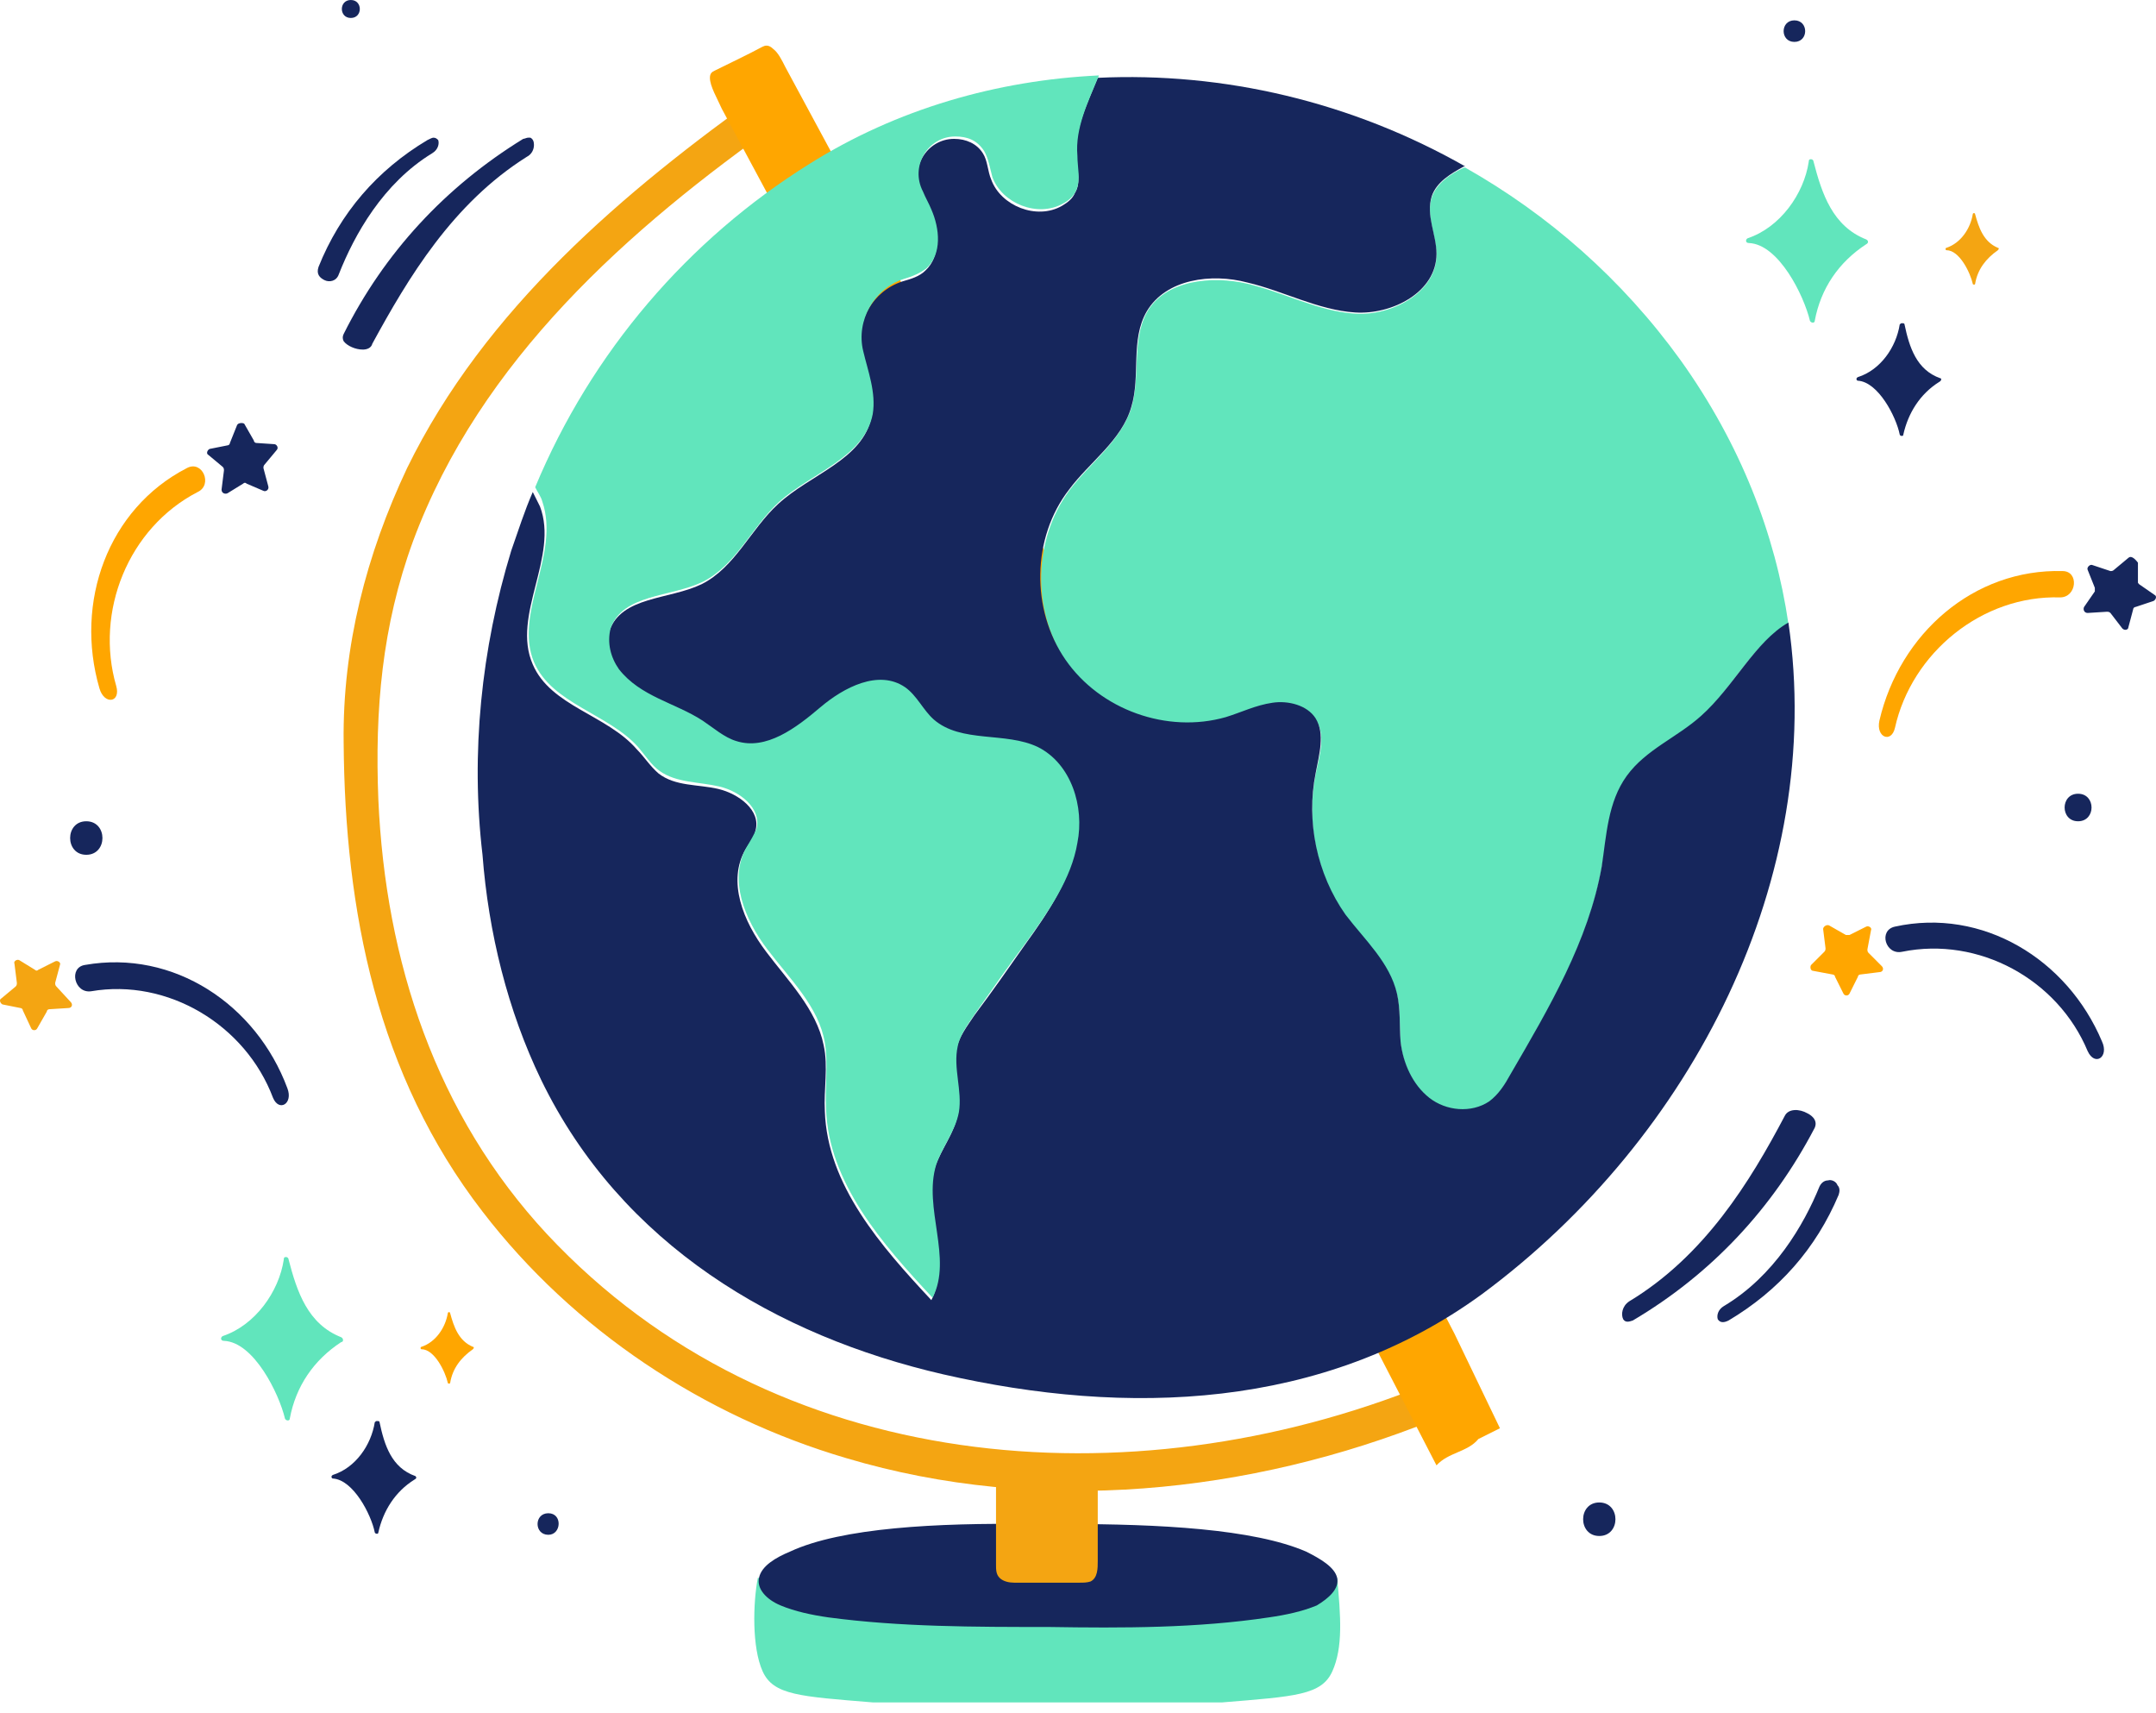 <svg width="180" height="143" viewBox="0 0 180 143" fill="none" xmlns="http://www.w3.org/2000/svg">
<path d="M155.807 19.987C153.009 18.888 152.109 16.189 151.41 13.491C151.41 13.391 151.31 13.291 151.21 13.291C151.11 13.291 151.01 13.291 151.01 13.491C150.61 16.189 148.612 18.988 145.913 19.887C145.714 19.987 145.714 20.287 146.013 20.287C148.512 20.387 150.61 24.684 151.11 26.782C151.21 26.982 151.51 26.982 151.51 26.782C152.009 24.084 153.508 21.886 155.807 20.387C156.007 20.287 156.007 20.087 155.807 19.987Z" fill="#61E5BC"/>
<path d="M162.003 31.579C160.004 30.88 159.405 28.981 159.005 27.082C159.005 26.982 158.905 26.982 158.805 26.982C158.705 26.982 158.705 26.982 158.605 27.082C158.305 28.981 157.006 30.88 155.108 31.48C154.908 31.579 155.008 31.779 155.108 31.779C156.806 31.879 158.305 34.777 158.605 36.276C158.605 36.376 158.905 36.476 158.905 36.276C159.305 34.477 160.304 32.879 161.903 31.879C162.103 31.779 162.103 31.579 162.003 31.579Z" fill="#16265C"/>
<path d="M166.8 20.687C165.601 20.187 165.201 18.988 164.901 17.888C164.901 17.788 164.801 17.788 164.801 17.788C164.801 17.788 164.701 17.788 164.701 17.888C164.501 19.088 163.702 20.287 162.503 20.687C162.403 20.687 162.403 20.886 162.503 20.886C163.602 20.886 164.501 22.785 164.701 23.685C164.701 23.785 164.901 23.785 164.901 23.685C165.101 22.485 165.801 21.586 166.8 20.886C166.9 20.787 166.9 20.687 166.8 20.687Z" fill="#F4A512"/>
<path d="M28.491 111.627C25.692 110.528 24.793 107.829 24.093 105.131C24.093 105.031 23.994 104.931 23.894 104.931C23.794 104.931 23.694 104.931 23.694 105.131C23.294 107.829 21.295 110.628 18.597 111.527C18.397 111.627 18.397 111.927 18.697 111.927C21.195 112.027 23.294 116.324 23.794 118.422C23.894 118.622 24.193 118.622 24.193 118.422C24.693 115.724 26.192 113.526 28.491 112.027C28.69 112.027 28.69 111.727 28.491 111.627Z" fill="#61E5BC"/>
<path d="M34.687 123.219C32.688 122.52 32.088 120.621 31.689 118.722C31.689 118.622 31.589 118.622 31.489 118.622C31.389 118.622 31.389 118.622 31.289 118.722C30.989 120.621 29.69 122.52 27.791 123.119C27.591 123.219 27.691 123.419 27.791 123.419C29.49 123.519 30.989 126.417 31.289 127.916C31.289 128.016 31.589 128.116 31.589 127.916C31.988 126.117 32.988 124.518 34.587 123.519C34.787 123.419 34.787 123.319 34.687 123.219Z" fill="#16265C"/>
<path d="M39.483 112.427C38.284 111.927 37.885 110.728 37.585 109.628C37.585 109.528 37.485 109.528 37.485 109.528C37.485 109.528 37.385 109.528 37.385 109.628C37.185 110.828 36.386 112.027 35.186 112.427C35.086 112.427 35.086 112.626 35.186 112.626C36.286 112.626 37.185 114.525 37.385 115.425C37.385 115.525 37.585 115.525 37.585 115.425C37.785 114.225 38.484 113.326 39.483 112.626C39.583 112.526 39.583 112.427 39.483 112.427Z" fill="#FFA600"/>
<path d="M118.931 115.624C94.347 125.518 64.567 123.219 45.679 103.032C36.385 93.039 32.188 80.247 31.588 66.756C31.289 59.261 31.888 52.266 34.486 45.17C40.083 30.08 52.475 19.087 65.266 10.093C66.965 8.994 65.466 6.496 63.867 7.595C52.075 15.989 40.483 25.783 33.987 39.074C30.589 46.27 28.59 53.965 28.69 61.959C28.79 76.05 31.488 89.741 40.283 101.134C47.878 111.027 58.771 118.222 70.663 121.72C86.752 126.517 104.341 124.718 119.731 118.522C121.43 117.823 120.73 114.925 118.931 115.624Z" fill="#F4A512"/>
<path d="M121.43 111.327C103.141 75.95 84.554 40.673 65.566 5.596C65.266 4.997 64.966 4.397 64.567 4.097C64.167 3.697 63.867 3.797 63.667 3.897C62.368 4.597 61.069 5.197 59.67 5.896C59.47 5.996 59.27 6.096 59.27 6.496C59.27 7.195 59.87 8.195 60.27 9.094C79.957 45.67 95.347 74.651 119.93 122.32C120.93 121.22 122.529 121.22 123.428 120.121L125.227 119.222L121.43 111.327Z" fill="#FFA600"/>
<path d="M119.531 16.489C119.031 17.988 119.931 19.687 119.931 21.286C119.931 24.384 116.233 26.383 113.135 26.183C110.037 25.983 107.139 24.384 104.141 23.684C101.143 22.985 97.245 23.385 95.746 26.083C94.447 28.481 95.247 31.479 94.447 34.078C93.548 36.876 90.95 38.675 89.251 40.973C86.253 45.07 86.153 50.967 88.951 55.164C91.849 59.361 97.445 61.36 102.342 59.961C103.641 59.561 104.94 58.961 106.239 58.761C107.639 58.562 109.138 58.961 109.837 60.06C110.737 61.36 110.137 63.158 109.837 64.657C109.038 68.755 109.937 73.052 112.335 76.45C113.835 78.648 116.033 80.447 116.633 83.045C116.932 84.345 116.833 85.744 116.932 87.043C117.132 88.842 117.932 90.641 119.331 91.74C120.73 92.839 122.929 93.039 124.328 92.04C125.127 91.44 125.627 90.54 126.126 89.741C129.324 84.245 132.622 78.648 133.721 72.452C134.221 69.854 134.321 66.956 135.82 64.857C137.319 62.659 140.017 61.66 142.016 59.861C144.614 57.462 146.413 53.665 149.311 52.066C148.212 44.571 145.314 37.076 140.317 30.08C135.42 23.285 129.224 17.888 122.329 13.991H122.229C121.13 14.49 119.931 15.29 119.531 16.489Z" fill="#61E5BC"/>
<path d="M142.016 59.761C140.017 61.56 137.419 62.559 135.82 64.757C134.221 66.956 134.121 69.754 133.721 72.353C132.622 78.549 129.324 84.145 126.126 89.641C125.627 90.541 125.127 91.34 124.328 91.94C122.829 92.939 120.73 92.739 119.331 91.64C117.932 90.541 117.132 88.742 116.932 86.943C116.832 85.644 116.932 84.245 116.633 82.946C116.033 80.347 113.934 78.449 112.335 76.35C109.937 72.952 109.038 68.555 109.837 64.558C110.137 62.959 110.637 61.26 109.837 59.961C109.138 58.861 107.539 58.462 106.239 58.661C104.84 58.861 103.641 59.461 102.342 59.861C97.445 61.26 91.849 59.261 88.951 55.064C86.053 50.867 86.153 44.871 89.251 40.873C90.95 38.575 93.648 36.776 94.447 33.978C95.247 31.379 94.347 28.381 95.746 25.983C97.345 23.285 101.143 22.785 104.141 23.584C107.139 24.284 110.037 25.883 113.135 26.083C116.233 26.283 119.93 24.384 119.93 21.186C119.93 19.587 119.031 17.988 119.531 16.389C119.93 15.19 121.13 14.491 122.229 13.891H122.329C112.835 8.494 102.142 5.996 91.649 6.496C90.75 8.694 89.65 10.893 89.85 13.191C89.95 14.191 90.25 15.29 89.75 16.09C89.55 16.589 89.151 16.889 88.651 17.189C86.552 18.388 83.554 17.189 82.755 14.99C82.455 14.291 82.455 13.391 82.055 12.792C81.556 11.992 80.656 11.592 79.657 11.592C77.358 11.592 75.859 14.091 76.959 16.189C77.258 16.689 77.458 17.189 77.658 17.688C78.358 19.287 78.558 21.386 77.258 22.585C76.759 23.085 76.059 23.285 75.36 23.485C72.861 24.284 71.362 26.882 71.962 29.481C72.362 31.279 73.161 32.978 72.761 34.777C72.062 38.375 67.665 39.574 64.966 42.072C62.668 44.171 61.369 47.369 58.571 48.768C55.873 50.067 51.875 49.767 50.876 52.666C50.476 53.765 50.776 55.064 51.575 56.063C53.374 58.362 56.272 58.861 58.571 60.36C59.47 60.96 60.27 61.76 61.369 62.059C63.867 62.859 66.366 60.96 68.364 59.261C70.363 57.562 73.361 56.063 75.46 57.562C76.459 58.262 76.959 59.461 77.858 60.261C80.156 62.259 83.754 61.26 86.552 62.559C89.35 63.958 90.45 67.556 89.85 70.554C89.251 73.552 87.452 76.25 85.653 78.748C84.254 80.747 82.855 82.746 81.356 84.744C80.756 85.644 80.057 86.543 79.857 87.543C79.457 89.341 80.257 91.24 79.957 93.039C79.657 94.638 78.558 95.937 78.058 97.436C76.959 101.034 79.457 105.131 77.758 108.529C73.561 104.032 69.064 98.935 68.864 92.739C68.764 90.94 69.164 89.042 68.764 87.243C68.164 84.245 65.766 81.846 63.967 79.448C62.068 76.95 60.669 73.552 62.268 70.854C62.568 70.354 62.968 69.954 63.068 69.355C63.567 67.656 61.669 66.257 59.97 65.857C58.271 65.457 56.372 65.657 54.973 64.558C54.273 63.958 53.774 63.159 53.174 62.559C50.676 59.661 45.979 58.961 44.48 55.464C42.681 51.366 46.678 46.469 45.08 42.272C44.88 41.873 44.68 41.473 44.48 41.073C43.78 42.672 43.281 44.271 42.681 45.97C40.183 54.164 39.283 62.859 40.283 71.353C40.782 77.849 42.381 84.345 45.179 90.141C51.875 103.932 64.867 111.527 78.757 114.725C94.047 118.222 110.437 117.723 123.728 108.029C141.416 94.938 152.409 73.152 149.311 51.966C146.513 53.565 144.714 57.362 142.016 59.761Z" fill="#16265C"/>
<path d="M44.58 55.264C46.079 58.761 50.776 59.561 53.274 62.359C53.874 63.059 54.373 63.858 55.073 64.358C56.472 65.357 58.371 65.257 60.07 65.657C61.769 66.057 63.567 67.456 63.167 69.155C62.968 69.654 62.668 70.154 62.368 70.654C60.769 73.352 62.168 76.75 64.067 79.248C65.966 81.746 68.364 84.045 68.864 87.043C69.164 88.842 68.864 90.641 68.964 92.539C69.164 98.735 73.661 103.832 77.858 108.329C79.557 105.031 77.058 100.834 78.158 97.236C78.657 95.737 79.757 94.438 80.056 92.839C80.356 91.04 79.557 89.141 79.957 87.343C80.156 86.343 80.856 85.444 81.456 84.544C82.855 82.546 84.254 80.547 85.753 78.548C87.552 76.05 89.45 73.352 89.95 70.354C90.55 67.356 89.45 63.758 86.652 62.359C83.954 61.06 80.256 62.059 77.958 60.06C77.058 59.261 76.559 58.062 75.559 57.362C73.361 55.863 70.463 57.362 68.464 59.061C66.465 60.76 63.967 62.659 61.469 61.859C60.469 61.559 59.57 60.76 58.67 60.16C56.372 58.661 53.474 58.162 51.675 55.863C50.975 54.864 50.676 53.665 50.975 52.465C51.975 49.567 55.972 49.867 58.67 48.568C61.469 47.169 62.768 43.971 65.066 41.873C67.764 39.474 72.162 38.175 72.861 34.577C73.161 32.778 72.461 30.98 72.062 29.281C71.462 26.782 72.961 24.084 75.46 23.285C76.159 23.085 76.859 22.785 77.358 22.385C78.657 21.186 78.457 19.087 77.758 17.488C77.558 16.989 77.258 16.489 77.058 15.989C75.959 13.891 77.458 11.392 79.757 11.392C80.756 11.392 81.555 11.692 82.155 12.592C82.555 13.291 82.655 14.091 82.855 14.79C83.654 16.989 86.652 18.188 88.751 16.989C89.15 16.789 89.65 16.389 89.85 15.889C90.25 14.99 89.95 13.991 89.95 12.991C89.75 10.693 90.849 8.494 91.749 6.296C83.254 6.696 74.86 9.094 67.565 13.691C57.471 19.987 49.377 29.381 44.68 40.673C44.88 41.073 45.179 41.473 45.279 41.873C46.778 46.27 42.881 51.166 44.58 55.264Z" fill="#61E5BC"/>
<path d="M111.636 131.714C111.936 134.911 112.136 137.51 111.236 139.508C110.337 141.507 108.138 141.607 102.042 142.107H72.862C66.766 141.607 64.567 141.507 63.668 139.508C62.768 137.51 62.868 133.812 63.268 131.714" fill="#61E5BC"/>
<path d="M111.636 131.713C111.436 130.814 110.237 130.114 109.038 129.515C104.641 127.616 96.746 127.216 88.951 127.216H86.053C78.258 127.116 70.263 127.516 65.966 129.515C64.767 130.014 63.568 130.714 63.368 131.713C63.168 132.613 63.968 133.512 65.167 134.012C66.366 134.512 67.765 134.811 69.164 135.011C75.16 135.811 81.356 135.811 87.552 135.811C93.748 135.911 99.944 135.911 105.94 135.011C107.339 134.811 108.738 134.512 109.937 134.012C110.937 133.412 111.836 132.613 111.636 131.713Z" fill="#16265C"/>
<path d="M83.155 123.619C83.155 125.917 83.155 128.316 83.155 130.614C83.155 131.014 83.155 131.414 83.455 131.713C83.754 132.013 84.254 132.113 84.654 132.113C86.453 132.113 88.351 132.113 90.15 132.113C90.45 132.113 90.75 132.113 91.05 132.013C91.649 131.713 91.649 130.914 91.649 130.314C91.649 128.415 91.649 124.518 91.649 122.619" fill="#F4A512"/>
<path d="M150.91 92.939C150.21 92.539 149.311 92.539 149.011 93.139C146.113 98.635 142.316 104.831 136.02 108.629C135.42 109.028 135.32 109.728 135.52 110.128C135.72 110.427 136.02 110.327 136.32 110.228C142.915 106.33 148.012 100.834 151.51 94.138C151.809 93.439 151.11 93.039 150.91 92.939Z" fill="#16265C"/>
<path d="M152.609 98.535C152.409 98.535 152.109 98.635 151.909 99.035C150.61 102.233 148.112 106.53 143.915 109.028C143.415 109.328 143.315 109.828 143.415 110.128C143.615 110.427 143.915 110.427 144.314 110.228C148.512 107.729 151.61 104.232 153.508 99.734C153.608 99.435 153.608 99.135 153.408 98.935C153.308 98.635 152.909 98.435 152.609 98.535Z" fill="#16265C"/>
<path d="M43.98 13.091C44.38 12.891 44.58 12.492 44.58 12.092C44.58 11.792 44.48 11.592 44.28 11.492C44.18 11.492 44.18 11.492 44.08 11.492C43.98 11.492 43.78 11.592 43.68 11.592C37.185 15.59 32.088 21.086 28.69 27.882C28.59 28.081 28.59 28.281 28.69 28.481C28.99 28.881 29.689 29.181 30.289 29.181C30.589 29.181 30.989 29.081 31.089 28.681C34.087 23.185 37.784 16.989 43.98 13.091Z" fill="#16265C"/>
<path d="M36.086 12.791C36.585 12.492 36.685 11.992 36.585 11.692C36.485 11.592 36.385 11.492 36.185 11.492C36.086 11.492 35.886 11.592 35.686 11.692C31.488 14.191 28.39 17.788 26.592 22.285C26.392 22.885 26.692 23.185 27.091 23.384C27.491 23.584 28.091 23.484 28.291 22.885C29.59 19.587 31.988 15.29 36.086 12.791Z" fill="#16265C"/>
<path d="M175.494 86.943C172.596 80.047 165.5 75.75 158.205 77.349C156.806 77.649 157.406 79.748 158.805 79.448C165.201 78.149 171.796 81.746 174.295 87.743C174.894 89.042 176.094 88.242 175.494 86.943Z" fill="#16265C"/>
<path d="M152.709 77.249L154.108 78.049C154.208 78.049 154.308 78.049 154.408 78.049L155.807 77.349C156.007 77.249 156.307 77.449 156.207 77.649L155.907 79.248C155.907 79.348 155.907 79.448 156.007 79.548L157.106 80.647C157.306 80.847 157.206 81.147 156.906 81.147L155.307 81.347C155.207 81.347 155.107 81.447 155.107 81.547L154.408 82.946C154.308 83.146 154.008 83.146 153.908 82.946L153.209 81.547C153.209 81.447 153.109 81.347 153.009 81.347L151.41 81.047C151.11 81.047 151.11 80.647 151.21 80.547L152.309 79.448C152.409 79.348 152.409 79.248 152.409 79.148L152.209 77.549C152.209 77.349 152.509 77.15 152.709 77.249Z" fill="#FFA600"/>
<path d="M23.993 90.84C21.395 83.845 14.499 79.248 7.104 80.547C5.705 80.747 6.205 82.946 7.604 82.746C14 81.646 20.495 85.544 22.794 91.64C23.294 92.839 24.493 92.139 23.993 90.84Z" fill="#16265C"/>
<path d="M1.608 80.147L2.907 80.947C3.007 81.047 3.107 81.047 3.207 80.947L4.606 80.247C4.806 80.147 5.106 80.347 5.006 80.547L4.606 82.046C4.606 82.146 4.606 82.246 4.706 82.346L5.905 83.645C6.105 83.845 6.005 84.145 5.705 84.145L4.106 84.245C4.006 84.245 3.906 84.345 3.906 84.445L3.107 85.844C3.007 86.044 2.707 86.044 2.607 85.844L1.908 84.345C1.908 84.245 1.808 84.145 1.708 84.145L0.209 83.845C0.009 83.745 -0.091 83.445 0.109 83.345L1.308 82.346C1.408 82.246 1.408 82.146 1.408 82.046L1.208 80.447C1.108 80.247 1.408 80.047 1.608 80.147Z" fill="#F4A512"/>
<path d="M8.303 57.462C6.205 50.267 9.003 42.472 15.599 39.074C16.898 38.375 17.797 40.474 16.498 41.073C10.702 44.071 7.904 51.067 9.703 57.263C10.102 58.662 8.703 58.861 8.303 57.462Z" fill="#FFA600"/>
<path d="M19.796 35.477L19.196 36.976C19.196 37.076 19.096 37.176 18.997 37.176L17.497 37.475C17.298 37.575 17.198 37.875 17.398 37.975L18.597 38.974C18.697 39.074 18.697 39.174 18.697 39.274L18.497 40.873C18.497 41.173 18.797 41.273 18.997 41.173L20.296 40.373C20.396 40.274 20.495 40.274 20.595 40.373L21.994 40.973C22.194 41.073 22.494 40.873 22.394 40.573L21.994 39.074C21.994 38.974 21.994 38.874 22.094 38.775L23.094 37.575C23.294 37.376 23.094 37.076 22.894 37.076L21.395 36.976C21.295 36.976 21.195 36.876 21.195 36.776L20.396 35.377C20.296 35.277 19.896 35.277 19.796 35.477Z" fill="#16265C"/>
<path d="M156.906 60.161C158.605 52.866 164.801 47.47 172.196 47.669C173.595 47.669 173.395 49.868 171.996 49.868C165.501 49.668 159.604 54.465 158.205 60.761C157.905 62.06 156.606 61.56 156.906 60.161Z" fill="#FFA600"/>
<path d="M177.693 46.569L176.493 47.569C176.393 47.669 176.293 47.669 176.194 47.669L174.695 47.169C174.495 47.069 174.195 47.369 174.295 47.569L174.894 49.068C174.894 49.168 174.894 49.268 174.894 49.367L173.995 50.667C173.895 50.867 173.995 51.166 174.295 51.166L175.894 51.066C175.994 51.066 176.094 51.066 176.194 51.166L177.193 52.465C177.393 52.665 177.693 52.565 177.693 52.366L178.092 50.867C178.092 50.767 178.192 50.667 178.292 50.667L179.791 50.167C179.991 50.067 180.091 49.767 179.891 49.667L178.592 48.768C178.492 48.668 178.492 48.668 178.492 48.568V46.969C178.192 46.569 177.892 46.37 177.693 46.569Z" fill="#16265C"/>
<path d="M133.521 125.418C131.723 125.418 131.723 128.216 133.521 128.216C135.32 128.216 135.32 125.418 133.521 125.418Z" fill="#16265C"/>
<path d="M173.495 66.257C171.996 66.257 171.996 68.555 173.495 68.555C174.994 68.555 174.994 66.257 173.495 66.257Z" fill="#16265C"/>
<path d="M7.204 68.555C5.406 68.555 5.406 71.353 7.204 71.353C9.003 71.353 9.003 68.555 7.204 68.555Z" fill="#16265C"/>
<path d="M45.779 126.317C44.58 126.317 44.58 128.116 45.779 128.116C46.878 128.116 46.978 126.317 45.779 126.317Z" fill="#16265C"/>
<path d="M149.811 1.699C148.612 1.699 148.612 3.498 149.811 3.498C151.01 3.498 151.01 1.699 149.811 1.699Z" fill="#16265C"/>
<path d="M29.29 0C28.29 0 28.29 1.5 29.29 1.5C30.29 1.5 30.29 0 29.29 0Z" fill="#16265C"/>
</svg>
